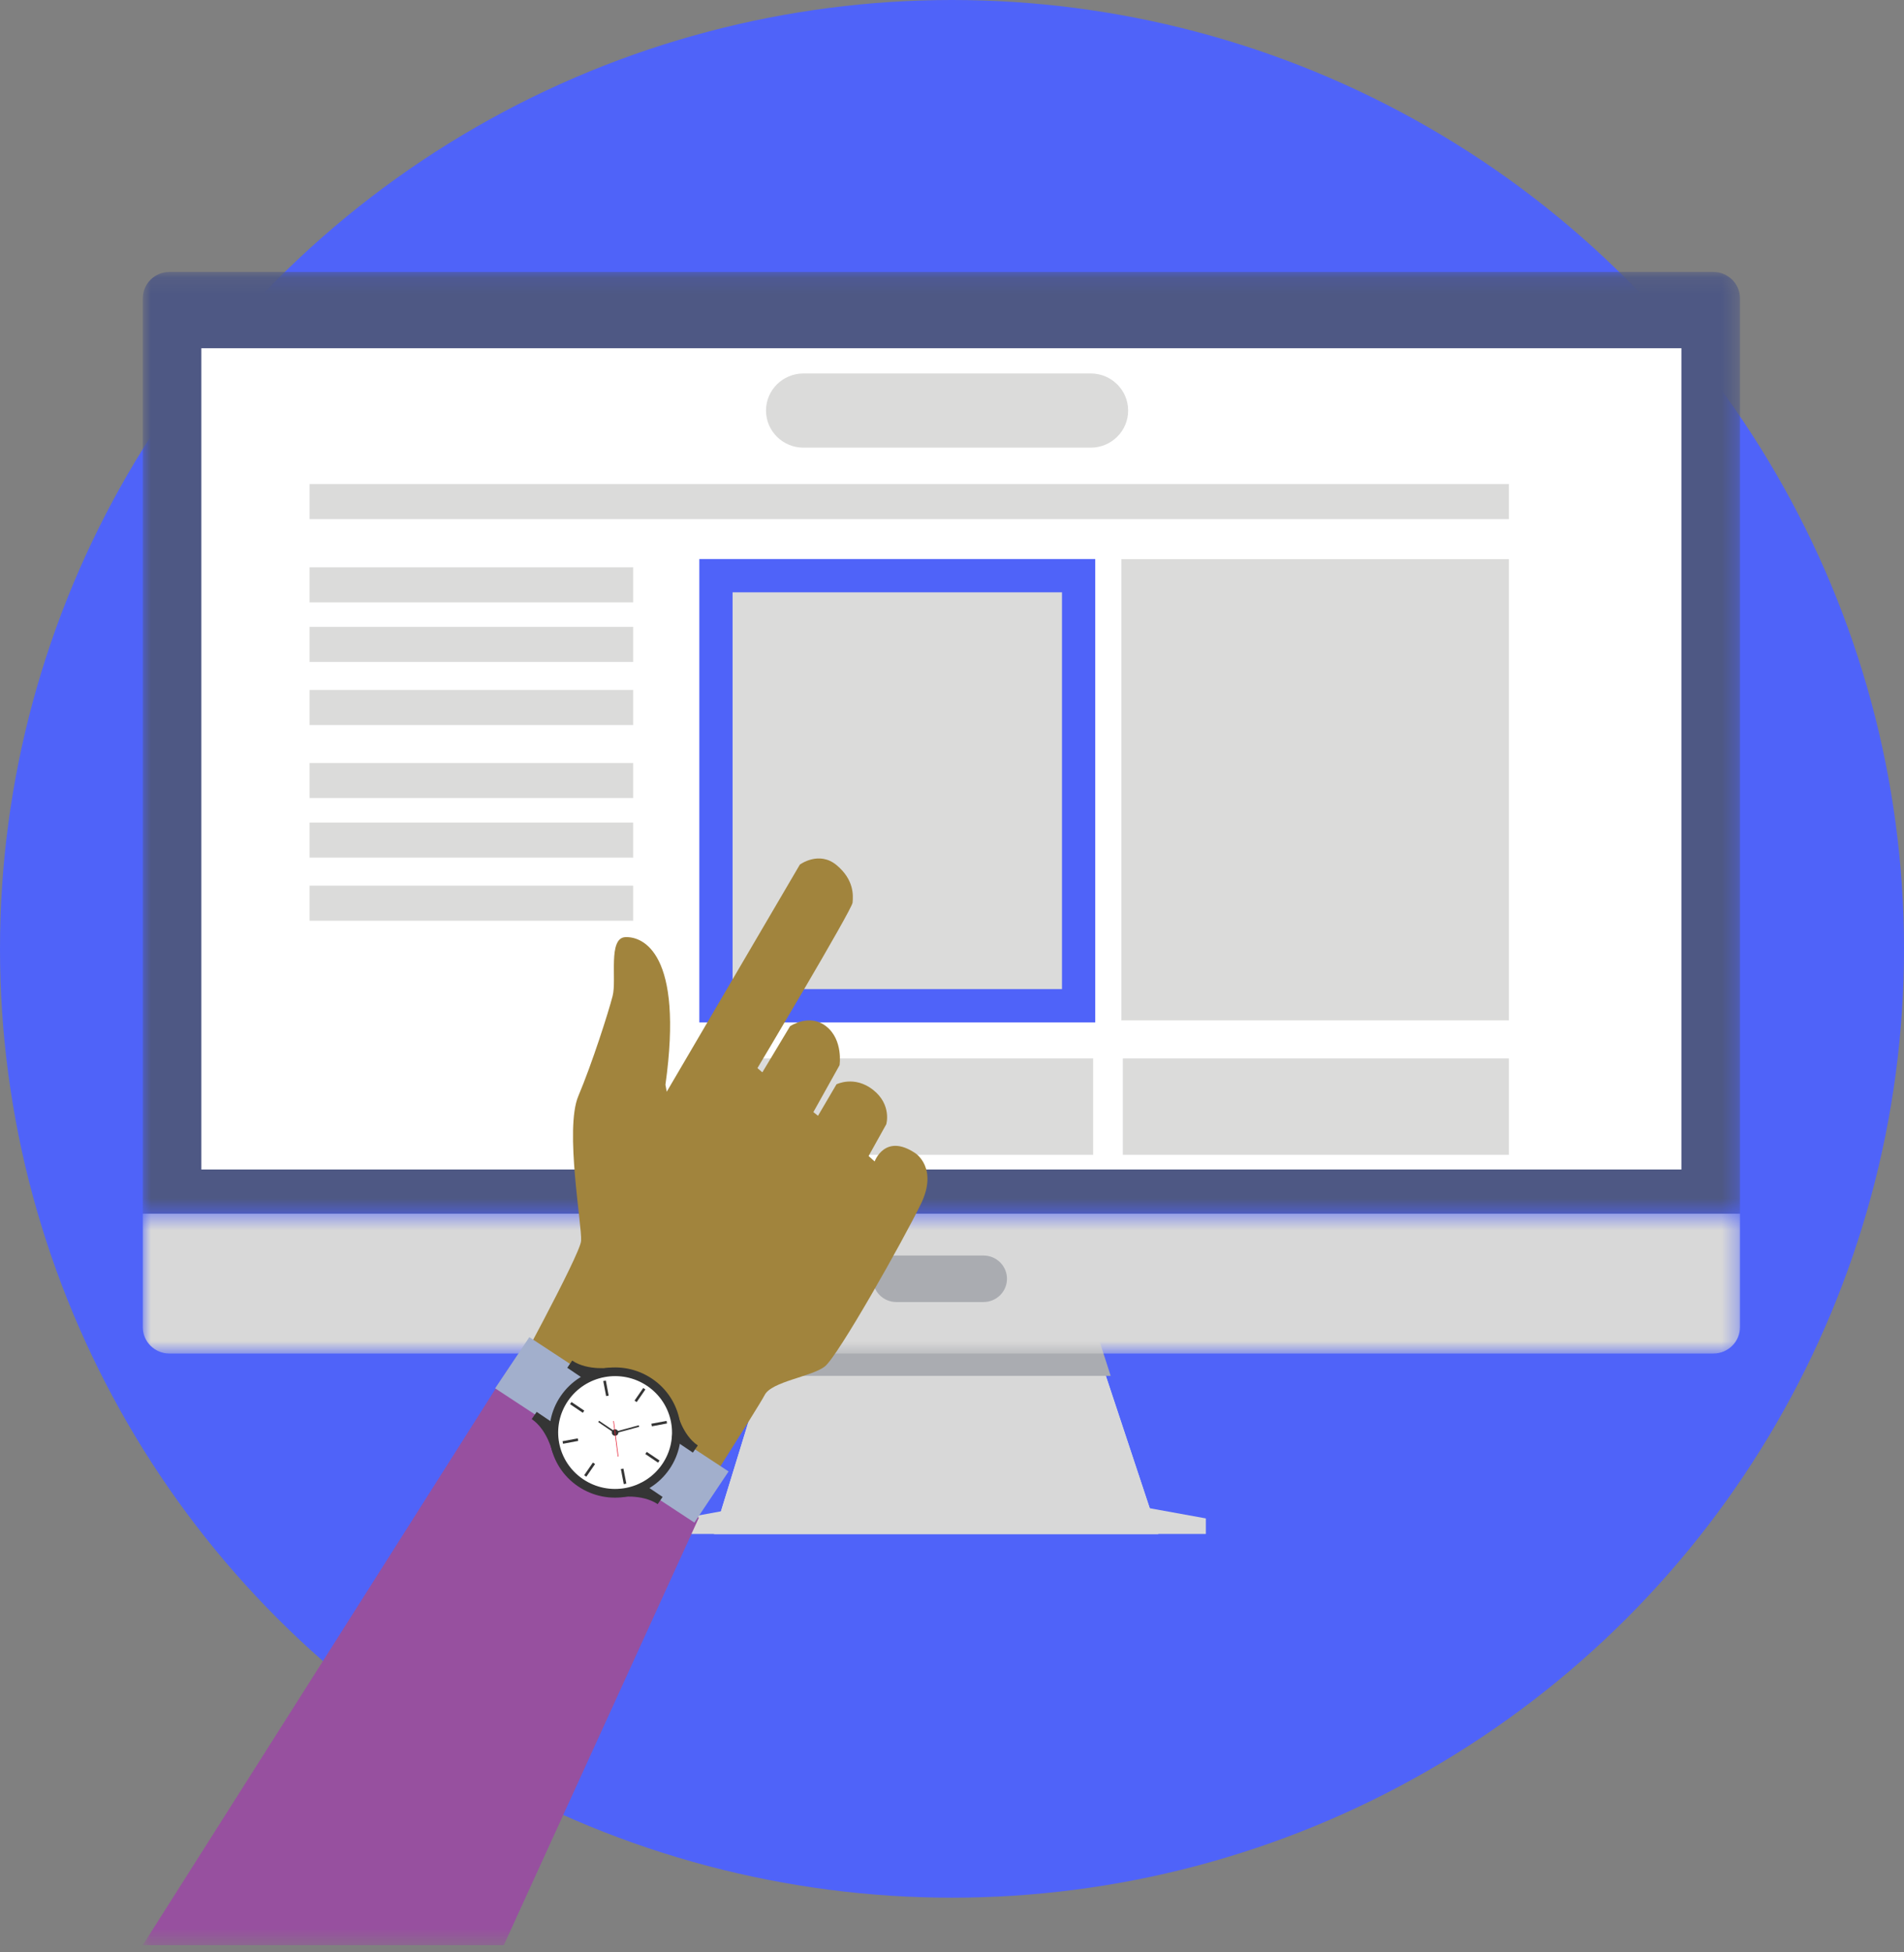 <svg width="120" height="123" viewBox="0 0 120 123" fill="none" xmlns="http://www.w3.org/2000/svg">
<rect x="0" y="0" width="120" height="123" fill="#808080" stroke="none"/>
<ellipse cx="60" cy="59.777" rx="60" ry="59.777" fill="#4F63F9"/>
<path fill-rule="evenodd" clip-rule="evenodd" d="M73 96.64H45L49.901 80.699H67.712L73 96.64Z" fill="#E6E9EE"/>
<path fill-rule="evenodd" clip-rule="evenodd" d="M73 96.64H45L49.901 80.699H67.712L73 96.64Z" fill="#D8D8D8"/>
<path fill-rule="evenodd" clip-rule="evenodd" d="M70 86.677L68.076 80.699H50.783L49 86.677H70Z" fill="#AAACB1"/>
<path fill-rule="evenodd" clip-rule="evenodd" d="M76 95.66L59.417 92.655L43 95.66V96.64H76V95.66Z" fill="#D8D8D8"/>
<mask id="mask0_185_3112" style="mask-type:luminance" maskUnits="userSpaceOnUse" x="9" y="17" width="101" height="60">
<path fill-rule="evenodd" clip-rule="evenodd" d="M9 17.134H109.662V76.464H9V17.134Z" fill="white"/>
</mask>
<g mask="url(#mask0_185_3112)">
<path fill-rule="evenodd" clip-rule="evenodd" d="M109.663 76.464V18.797C109.663 17.879 108.911 17.134 107.985 17.134H10.678C9.751 17.134 9 17.879 9 18.797V76.464H109.663Z" fill="#4E5884"/>
</g>
<mask id="mask1_185_3112" style="mask-type:luminance" maskUnits="userSpaceOnUse" x="9" y="76" width="101" height="10">
<path fill-rule="evenodd" clip-rule="evenodd" d="M9 76.464H109.662V85.273H9V76.464Z" fill="white"/>
</mask>
<g mask="url(#mask1_185_3112)">
<path fill-rule="evenodd" clip-rule="evenodd" d="M9 76.464V83.611C9 84.528 9.751 85.273 10.678 85.273H107.985C108.911 85.273 109.663 84.528 109.663 83.611V76.464H9Z" fill="#D8D8D8"/>
</g>
<mask id="mask2_185_3112" style="mask-type:luminance" maskUnits="userSpaceOnUse" x="9" y="17" width="101" height="106">
<path fill-rule="evenodd" clip-rule="evenodd" d="M9 122.543H109.662V17.134H9V122.543Z" fill="white"/>
</mask>
<g mask="url(#mask2_185_3112)">
<path fill-rule="evenodd" clip-rule="evenodd" d="M12.691 73.678H105.971V21.939H12.691V73.678Z" fill="white"/>
<path fill-rule="evenodd" clip-rule="evenodd" d="M63.465 80.564C63.465 81.372 62.803 82.028 61.985 82.028H56.491C55.675 82.028 55.013 81.372 55.013 80.564C55.013 79.754 55.675 79.098 56.491 79.098H61.985C62.803 79.098 63.465 79.754 63.465 80.564Z" fill="#AAACB1"/>
<path fill-rule="evenodd" clip-rule="evenodd" d="M45.123 63.363H67.98V36.268H45.123V63.363Z" fill="#DBDBDA"/>
<path fill-rule="evenodd" clip-rule="evenodd" d="M45.123 63.363H67.98V36.268H45.123V63.363Z" stroke="#4F63F9" stroke-width="2.096"/>
<path fill-rule="evenodd" clip-rule="evenodd" d="M70.674 64.284H95.099V35.226H70.674V64.284Z" fill="#DBDBDA"/>
<path fill-rule="evenodd" clip-rule="evenodd" d="M43.89 72.752H68.895V66.68H43.89V72.752Z" fill="#DBDBDA"/>
<path fill-rule="evenodd" clip-rule="evenodd" d="M70.766 72.752H95.099V66.68H70.766V72.752Z" fill="#DBDBDA"/>
<path fill-rule="evenodd" clip-rule="evenodd" d="M19.509 37.948H39.907V35.739H19.509V37.948Z" fill="#DBDBDA"/>
<path fill-rule="evenodd" clip-rule="evenodd" d="M19.51 32.705H95.099V30.496H19.51V32.705Z" fill="#DBDBDA"/>
<path fill-rule="evenodd" clip-rule="evenodd" d="M19.509 41.702H39.907V39.493H19.509V41.702Z" fill="#DBDBDA"/>
<path fill-rule="evenodd" clip-rule="evenodd" d="M19.509 45.677H39.907V43.468H19.509V45.677Z" fill="#DBDBDA"/>
<path fill-rule="evenodd" clip-rule="evenodd" d="M19.509 50.277H39.907V48.069H19.509V50.277Z" fill="#DBDBDA"/>
<path fill-rule="evenodd" clip-rule="evenodd" d="M19.509 54.031H39.907V51.822H19.509V54.031Z" fill="#DBDBDA"/>
<path fill-rule="evenodd" clip-rule="evenodd" d="M19.509 58.006H39.907V55.797H19.509V58.006Z" fill="#DBDBDA"/>
<path fill-rule="evenodd" clip-rule="evenodd" d="M71.101 25.865C71.101 27.158 70.044 28.203 68.742 28.203H50.639C49.336 28.203 48.278 27.158 48.278 25.865C48.278 24.574 49.336 23.528 50.639 23.528H68.742C70.044 23.528 71.101 24.574 71.101 25.865Z" fill="#DBDBDA"/>
<path fill-rule="evenodd" clip-rule="evenodd" d="M31.908 87.552C31.908 87.552 36.543 79.096 36.623 78.184C36.701 77.271 35.573 71.13 36.448 69.056C37.323 66.981 38.346 63.779 38.612 62.741C38.877 61.706 38.305 59.088 39.414 59.04C40.525 58.991 43.1 60.042 41.939 68.338L42.021 68.779L50.411 54.47C50.411 54.47 51.618 53.577 52.727 54.504C53.835 55.429 53.774 56.41 53.734 56.866C53.694 57.323 47.738 67.29 47.738 67.29L48.047 67.558L49.794 64.653C49.794 64.653 51.007 63.821 52.07 64.658C53.158 65.513 52.913 67.107 52.913 67.107L51.263 70.063L51.555 70.295L52.72 68.311C52.72 68.311 53.853 67.738 55.023 68.658C56.223 69.602 55.857 70.83 55.857 70.83L54.743 72.829L55.125 73.172C55.125 73.172 55.773 71.36 57.692 72.654C57.692 72.654 59.145 73.579 58.039 75.851C56.935 78.124 52.814 85.447 51.98 86.091C51.147 86.733 48.635 87.034 48.197 87.88C47.757 88.727 42.842 96.392 42.842 96.392L31.908 87.552Z" fill="#A1843D"/>
<path fill-rule="evenodd" clip-rule="evenodd" d="M44.045 95.618L32.083 86.151L9 122.543H31.754L44.045 95.618Z" fill="#97509F"/>
<path fill-rule="evenodd" clip-rule="evenodd" d="M37.519 86.97L35.363 90.192L31.206 87.464L33.362 84.242L37.519 86.97Z" fill="#A2AFCC"/>
<path fill-rule="evenodd" clip-rule="evenodd" d="M45.919 92.701L43.764 95.924L39.938 93.412L42.094 90.188L45.919 92.701Z" fill="#A2AFCC"/>
<path fill-rule="evenodd" clip-rule="evenodd" d="M40.895 87.115C42.634 88.291 43.084 90.641 41.898 92.365C40.71 94.088 38.34 94.534 36.599 93.358C34.859 92.183 34.409 89.834 35.596 88.109C36.782 86.386 39.155 85.941 40.895 87.115Z" fill="white"/>
<path fill-rule="evenodd" clip-rule="evenodd" d="M41.731 92.251C40.616 93.874 38.384 94.292 36.746 93.187C35.109 92.081 34.686 89.87 35.802 88.249C36.918 86.627 39.15 86.208 40.788 87.313C42.425 88.419 42.847 90.63 41.731 92.251ZM35.344 87.942C34.056 89.812 34.544 92.364 36.433 93.64C38.325 94.916 40.901 94.432 42.188 92.561C43.476 90.689 42.989 88.137 41.099 86.861C39.208 85.586 36.633 86.067 35.344 87.942Z" fill="#353535"/>
<path fill-rule="evenodd" clip-rule="evenodd" d="M38.539 86.156C38.539 86.156 37.058 86.39 36.062 85.717L35.752 86.17L37.083 87.07L38.539 86.156Z" fill="#353535"/>
<path fill-rule="evenodd" clip-rule="evenodd" d="M34.83 91.525C34.83 91.525 34.509 90.077 33.511 89.402L33.825 88.949L35.159 89.849L34.83 91.525Z" fill="#353535"/>
<path fill-rule="evenodd" clip-rule="evenodd" d="M42.663 88.94C42.663 88.94 42.982 90.39 43.979 91.063L43.668 91.516L42.336 90.617L42.663 88.94Z" fill="#353535"/>
<path fill-rule="evenodd" clip-rule="evenodd" d="M38.972 94.323C38.972 94.323 40.452 94.088 41.45 94.761L41.761 94.307L40.427 93.409L38.972 94.323Z" fill="#353535"/>
<path fill-rule="evenodd" clip-rule="evenodd" d="M36.824 88.87L36.731 89.006L35.927 88.462L36.02 88.327L36.824 88.87Z" fill="#353535"/>
<path fill-rule="evenodd" clip-rule="evenodd" d="M36.412 90.617L36.442 90.777L35.486 90.957L35.455 90.797L36.412 90.617Z" fill="#353535"/>
<path fill-rule="evenodd" clip-rule="evenodd" d="M37.367 92.142L37.504 92.234L36.955 93.031L36.818 92.938L37.367 92.142Z" fill="#353535"/>
<path fill-rule="evenodd" clip-rule="evenodd" d="M39.131 92.55L39.291 92.521L39.475 93.468L39.312 93.499L39.131 92.55Z" fill="#353535"/>
<path fill-rule="evenodd" clip-rule="evenodd" d="M40.67 91.604L40.762 91.469L41.568 92.012L41.475 92.148L40.67 91.604Z" fill="#353535"/>
<path fill-rule="evenodd" clip-rule="evenodd" d="M41.083 89.857L41.052 89.695L42.01 89.517L42.039 89.677L41.083 89.857Z" fill="#353535"/>
<path fill-rule="evenodd" clip-rule="evenodd" d="M40.127 88.332L39.991 88.239L40.54 87.444L40.676 87.536L40.127 88.332Z" fill="#353535"/>
<path fill-rule="evenodd" clip-rule="evenodd" d="M38.362 87.924L38.201 87.954L38.02 87.005L38.183 86.976L38.362 87.924Z" fill="#353535"/>
<path fill-rule="evenodd" clip-rule="evenodd" d="M38.882 90.082C38.977 90.145 39.001 90.272 38.938 90.365C38.872 90.458 38.745 90.483 38.651 90.419C38.556 90.355 38.531 90.229 38.596 90.134C38.66 90.042 38.788 90.018 38.882 90.082Z" fill="#353535"/>
<path fill-rule="evenodd" clip-rule="evenodd" d="M38.796 90.211L38.739 90.293L37.703 89.591L37.759 89.51L38.796 90.211Z" fill="#353535"/>
<path fill-rule="evenodd" clip-rule="evenodd" d="M38.778 90.298L38.752 90.203L40.258 89.794L40.285 89.889L38.778 90.298Z" fill="#353535"/>
<path fill-rule="evenodd" clip-rule="evenodd" d="M38.651 89.529L38.688 89.523L38.978 91.76L38.939 91.766L38.651 89.529Z" fill="#E61D32"/>
</g>
</svg>
